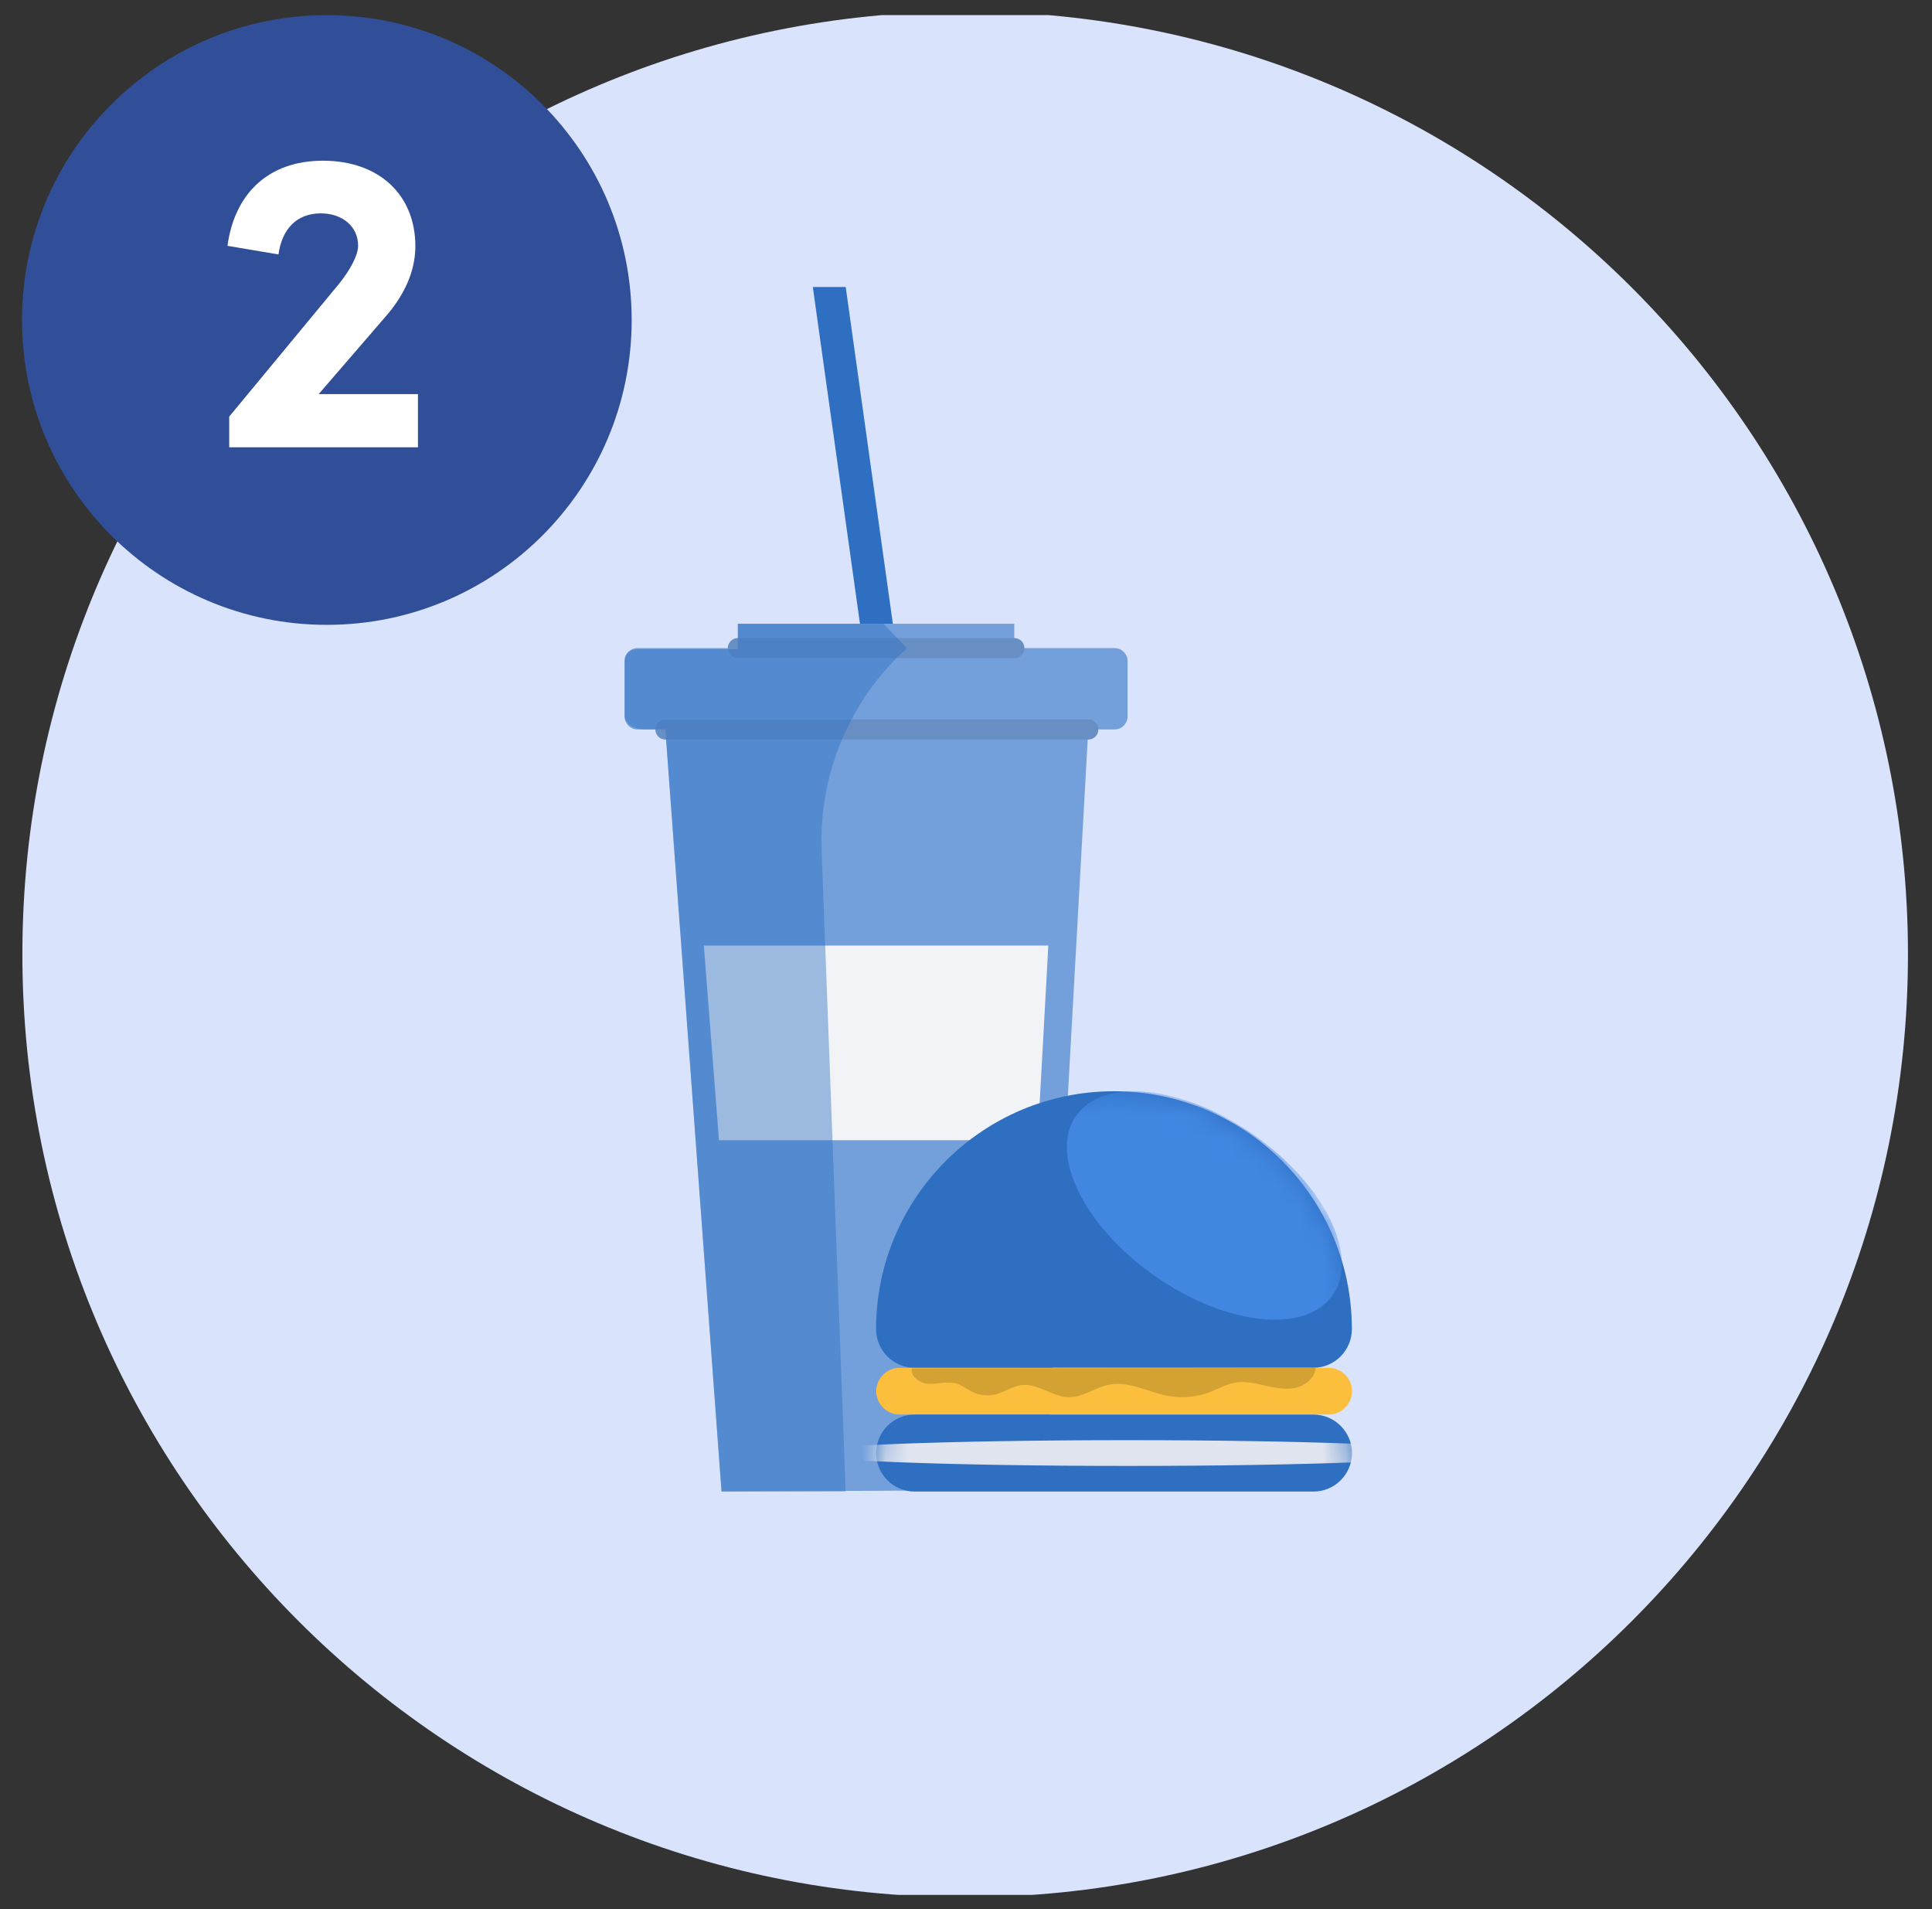 <svg width="84" height="83" viewBox="0 0 84 83" fill="none" xmlns="http://www.w3.org/2000/svg">
<rect x="0" y="0" width="84" height="83" fill="#333333" stroke="none"/>
<g clip-path="url(#clip0_11137_7844)">
<path d="M41.964 82.481C64.603 82.481 82.955 64.129 82.955 41.49C82.955 18.851 64.603 0.499 41.964 0.499C19.325 0.499 0.973 18.851 0.973 41.49C0.973 64.129 19.325 82.481 41.964 82.481Z" fill="#D9E3FC"/>
<path d="M48.46 28.175H44.099V27.118H32.081V28.175H27.72C27.41 28.175 27.156 28.428 27.156 28.738V31.148C27.156 31.458 27.41 31.712 27.72 31.712H28.928L31.369 64.841L45.473 64.774L47.316 31.712H48.46C48.77 31.712 49.024 31.458 49.024 31.148V28.738C49.024 28.428 48.77 28.175 48.46 28.175Z" fill="#73A0DB"/>
<path d="M47.317 31.713H28.93" stroke="#678FC4" stroke-width="0.874" stroke-linecap="round" stroke-linejoin="round"/>
<path d="M44.101 28.176H32.082" stroke="#678FC4" stroke-width="0.874" stroke-linecap="round" stroke-linejoin="round"/>
<path d="M30.602 41.109L31.26 49.57H45.114L45.579 41.109H30.602Z" fill="#F2F3F7"/>
<path d="M37.39 27.117H38.82L36.77 12.477H35.34L37.39 27.117Z" fill="#2F6FC2"/>
<path d="M48.435 47.441C54.145 47.441 58.777 52.077 58.777 57.783C58.777 58.71 58.024 59.464 57.097 59.464H39.77C38.844 59.464 38.09 58.71 38.09 57.783C38.09 52.074 42.725 47.441 48.432 47.441H48.435Z" fill="#2F6FC2"/>
<mask id="mask0_11137_7844" style="mask-type:luminance" maskUnits="userSpaceOnUse" x="38" y="47" width="21" height="13">
<path d="M48.435 47.438C54.145 47.438 58.777 52.074 58.777 57.781C58.777 58.707 58.024 59.461 57.097 59.461H39.77C38.844 59.461 38.09 58.707 38.09 57.781C38.09 52.071 42.725 47.438 48.432 47.438H48.435Z" fill="white"/>
</mask>
<g mask="url(#mask0_11137_7844)">
<path d="M57.94 56.308C59.126 54.613 57.59 51.493 54.51 49.339C51.43 47.185 47.972 46.812 46.787 48.507C45.602 50.201 47.137 53.322 50.217 55.476C53.297 57.63 56.755 58.002 57.94 56.308Z" fill="#4187E2"/>
</g>
<path d="M57.767 61.495H39.112C38.552 61.495 38.098 61.04 38.098 60.48C38.098 59.92 38.552 59.466 39.112 59.466H57.767C58.327 59.466 58.782 59.92 58.782 60.48C58.782 61.04 58.327 61.495 57.767 61.495Z" fill="#FBBF3D"/>
<path d="M57.108 61.498H39.767C38.843 61.498 38.094 62.247 38.094 63.171C38.094 64.095 38.843 64.844 39.767 64.844H57.108C58.032 64.844 58.781 64.095 58.781 63.171C58.781 62.247 58.032 61.498 57.108 61.498Z" fill="#2F6FC2"/>
<mask id="mask1_11137_7844" style="mask-type:luminance" maskUnits="userSpaceOnUse" x="38" y="61" width="21" height="4">
<path d="M57.108 61.497H39.767C38.843 61.497 38.094 62.246 38.094 63.17C38.094 64.094 38.843 64.843 39.767 64.843H57.108C58.032 64.843 58.781 64.094 58.781 63.17C58.781 62.246 58.032 61.497 57.108 61.497Z" fill="white"/>
</mask>
<g mask="url(#mask1_11137_7844)">
<path d="M63.243 63.17C63.243 63.48 56.878 63.73 49.03 63.73C41.181 63.73 34.816 63.48 34.816 63.17C34.816 62.86 41.181 62.61 49.03 62.61C56.878 62.61 63.243 62.86 63.243 63.17Z" fill="url(#paint0_linear_11137_7844)"/>
</g>
<path d="M39.645 59.486C39.568 59.867 40.022 60.152 40.41 60.163C40.797 60.173 41.192 60.039 41.565 60.145C41.836 60.219 42.058 60.413 42.316 60.529C42.622 60.67 42.978 60.702 43.305 60.614C43.682 60.515 44.017 60.265 44.404 60.215C45.126 60.124 45.767 60.744 46.497 60.74C47.102 60.74 47.624 60.314 48.216 60.198C49.079 60.029 49.917 60.522 50.78 60.684C51.397 60.797 52.041 60.737 52.626 60.511C52.974 60.377 53.302 60.184 53.669 60.113C54.105 60.032 54.556 60.135 54.989 60.233C55.423 60.332 55.873 60.43 56.31 60.339C56.747 60.247 57.163 59.913 57.202 59.469L39.645 59.49V59.486Z" fill="#D4A133"/>
<path opacity="0.44" d="M38.411 27.118H32.081V28.224H27.72C27.72 28.224 27.156 28.207 27.156 28.738V31.148C27.156 31.148 27.209 31.712 28.069 31.712H28.928L31.373 64.841H36.769L35.723 36.981C35.596 33.642 36.956 30.415 39.436 28.175L38.411 27.118Z" fill="#2F6FC2"/>
</g>
<path d="M14.21 27.165C21.53 27.165 27.464 21.231 27.464 13.912C27.464 6.592 21.53 0.658 14.21 0.658C6.891 0.658 0.957 6.592 0.957 13.912C0.957 21.231 6.891 27.165 14.21 27.165Z" fill="#314F98"/>
<path d="M13.854 17.134H18.172V19.446H9.966V18.111L14.731 12.351C15.23 11.733 15.57 11.092 15.57 10.68C15.57 9.856 14.897 9.276 13.952 9.276C12.87 9.276 12.258 9.986 12.107 11.061L9.891 10.687C10.186 8.49 11.6 6.987 14.043 6.987C16.478 6.987 18.059 8.467 18.059 10.703C18.059 11.885 17.499 12.938 16.72 13.815L13.854 17.134Z" fill="white"/>
<defs>
<linearGradient id="paint0_linear_11137_7844" x1="63.183" y1="61.388" x2="-26.676" y2="72.688" gradientUnits="userSpaceOnUse">
<stop offset="0.14" stop-color="#E1E5EF"/>
<stop offset="0.55" stop-color="#E1E5EF"/>
</linearGradient>
<clipPath id="clip0_11137_7844">
<rect width="82.074" height="81.722" fill="white" transform="translate(0.957 0.657)"/>
</clipPath>
</defs>
</svg>

